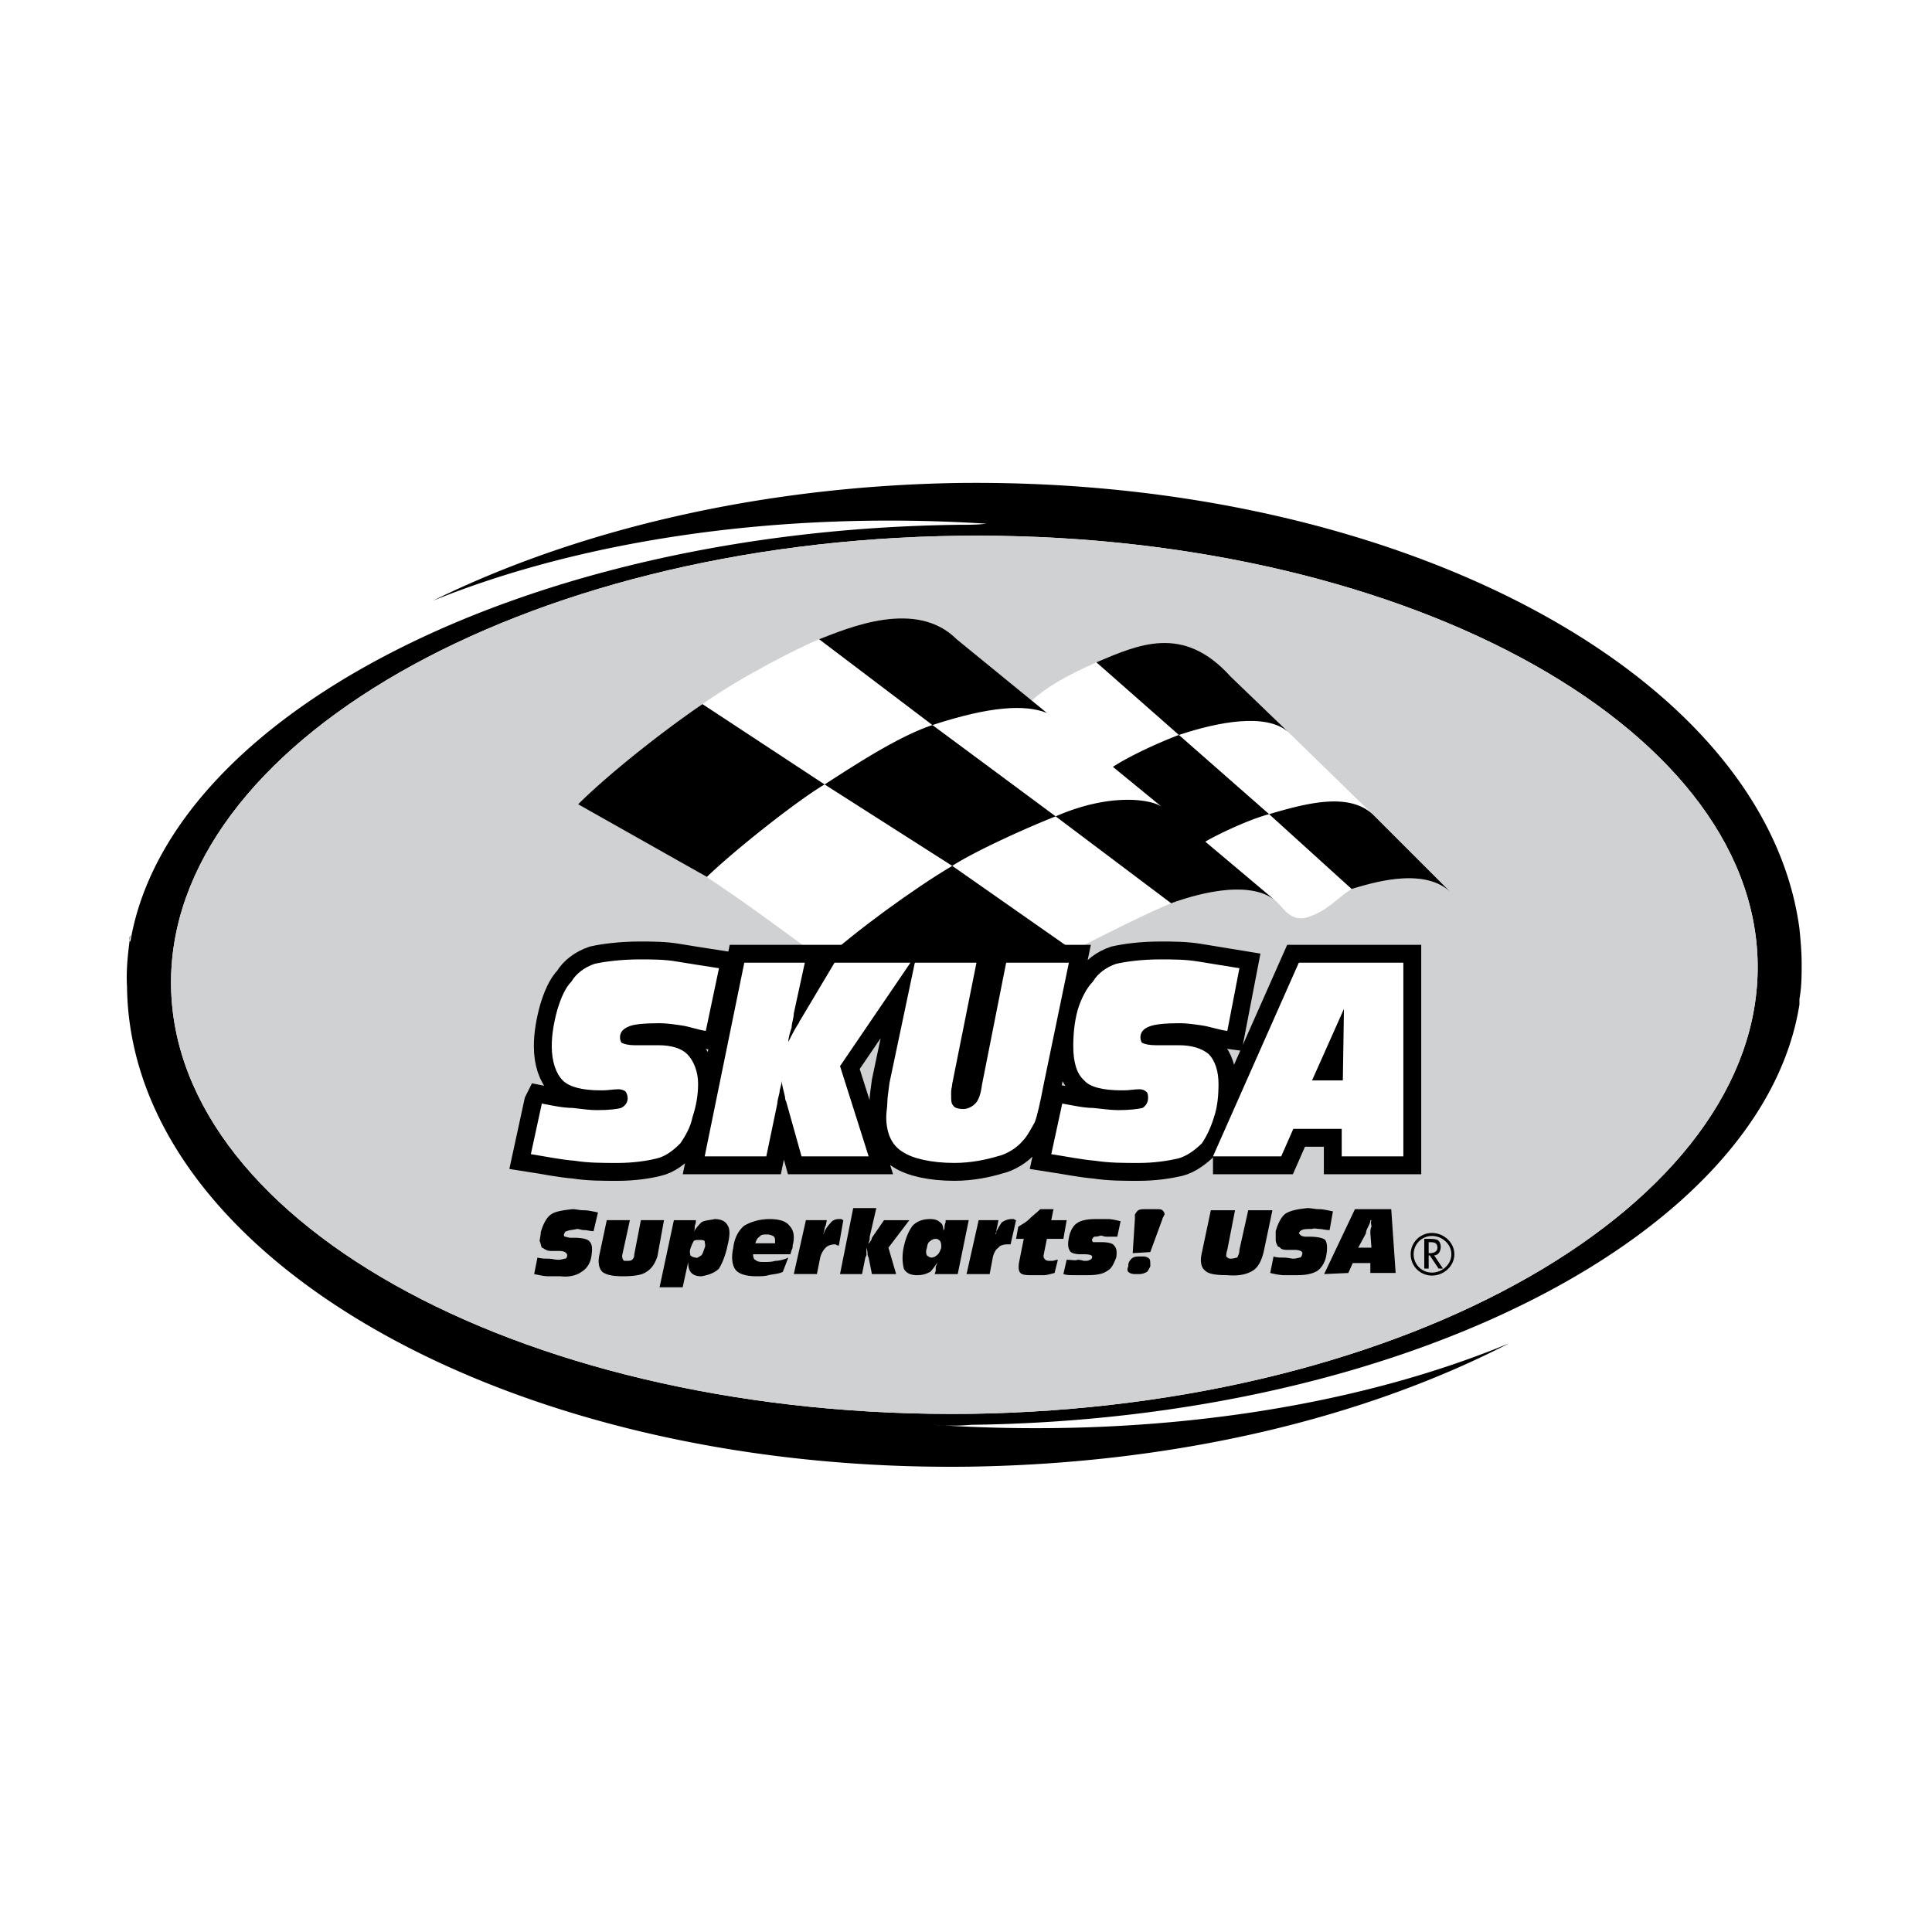 <svg xmlns="http://www.w3.org/2000/svg" width="2500" height="2500" viewBox="0 0 192.756 192.756"><path fill-rule="evenodd" clip-rule="evenodd" fill="#fff" d="M0 0h192.756v192.756H0V0z"/><path fill-rule="evenodd" clip-rule="evenodd" fill="#fff" d="M8.504 44.016h175.748V148.74H8.504V44.016z"/><path d="M98.408 52.249c-.877.11-1.866.11-2.744.11-43.251.549-78.817 18.881-82.66 41.604a.7.7 0 0 1 0-.659c-.22 1.647-.439 3.403-.33 5.161.33 27.004 38.202 48.52 84.197 47.861 20.528-.33 39.188-4.83 53.678-12.295-15.367 6.365-35.676 9.549-57.411 8.123 1.317.109 2.525.109 3.733 0 43.469-.549 79.038-19.102 82.659-41.934v-.549c.221-1.207.221-2.416.221-3.514 0-1.207-.111-2.415-.221-3.512-3.402-25.358-39.957-45.007-83.977-44.458-19.869.33-38.091 4.72-52.362 11.746 14.931-6.037 34.471-9.001 55.217-7.684z" fill-rule="evenodd" clip-rule="evenodd"/><path d="M95.665 53.457c43.47-.549 79.367 18.662 79.697 42.702.328 24.041-34.908 44.238-78.489 44.898-43.69.549-79.477-18.662-79.806-42.703-.33-24.041 34.907-44.349 78.598-44.897z" fill-rule="evenodd" clip-rule="evenodd" fill="#fff"/><path d="M95.665 53.457c43.47-.549 79.367 18.662 79.697 42.702.328 24.041-34.908 44.238-78.489 44.898-43.69.549-79.477-18.662-79.806-42.703-.33-24.041 34.907-44.349 78.598-44.897z" fill-rule="evenodd" clip-rule="evenodd" fill="#d0d1d3"/><path d="M109.387 66.081c3.512-1.208 9.002-3.952 13.281 1.427l5.818 5.489 8.453 8.233 7.795 7.794c-2.635-2.525-7.686-.988-9.881-.33-1.426.878-2.305 2.086-4.172 2.744-1.975.769-2.744-1.098-3.512-1.646-2.965-2.305-9.111-.109-10.318.329-2.416.988-5.709 2.635-11.088 5.379-2.744 1.316-7.793 5.379-10.758 8.123-2.964-1.865-7.684-4.721-12.624-7.684-6.806-4.83-13.283-10.209-24.699-15.698 3.073-3.074 8.672-7.464 12.404-9.989 3.842-2.745 9.77-5.708 11.636-6.477 2.854-1.098 9.66-4.062 13.722 0l7.465 6.147c1.427-1.317 3.294-2.415 6.478-3.841z" fill-rule="evenodd" clip-rule="evenodd" fill="#fff"/><path d="M93.03 72.338c5.708-1.867 9.22-2.086 11.417-1.208l-9.002-7.355c-4.062-4.062-10.867-1.098-13.722 0l11.307 8.563zM107.082 94.841c-5.27 2.854-8.893 5.819-12.076 8.782L82.162 95.83c3.074-2.854 9.112-7.245 12.844-9.441l12.076 8.452zM117.619 73.326c3.951-1.317 8.672-2.195 10.867-.33l-5.707-5.489c-4.721-5.269-9.221-3.183-13.393-1.427l8.233 7.246z" fill-rule="evenodd" clip-rule="evenodd"/><path d="M117.619 73.326c-1.756.658-4.721 1.976-6.586 3.183l4.83 3.952c-1.207-.769-5.27-1.317-10.539.988l11.527 8.672c1.207-.438 7.354-2.634 10.318-.329l-6.916-5.818c1.098-.659 4.281-2.195 6.367-2.745l-9.001-7.903zM95.006 86.389c2.195-1.427 7.244-3.732 10.318-4.94L93.03 72.338c-3.293 1.097-7.355 3.732-10.758 5.927l12.734 8.124zM82.272 78.265l-12.185-8.013c-3.732 2.525-9.331 6.916-12.404 9.989l12.843 7.245c2.854-2.744 9.111-7.684 11.746-9.221zM126.621 81.229l8.232 7.465c2.195-.659 7.246-2.195 9.881.33l-7.795-7.794c-2.414-2.196-6.585-1.099-10.318-.001zM132.109 127.115l3.074-6.477h3.621l.439 6.367h-2.523v-.988h-1.758l-.438.988-2.415.11zm4.721-2.635l-.109-1.428c0-.219 0-.439.109-.658 0-.219-.109-.439 0-.658h-.109c0 .219-.111.439-.221.658s-.219.439-.219.658l-.77 1.428h1.319zm-10.1 2.526l.33-1.646c.328.109.658.109.988.109.438 0 .768.109.986.109.33 0 .549-.109.66-.109.109 0 .219-.221.219-.33.109-.219-.109-.439-.768-.439h-.551c-.328 0-.547 0-.768-.109-.109-.109-.219-.219-.328-.219-.111-.221-.221-.439-.221-.66v-.877c.221-.77.549-1.428.988-1.756.549-.33 1.207-.439 2.195-.549.33 0 .768.109 1.098.109.439 0 .879.109 1.428.219l-.33 1.867c-.439 0-.768-.111-.988-.111-.328 0-.549-.109-.768 0-.439 0-.879 0-.988.111-.109 0-.219.109-.33.328 0 0 .111.109.221.221 0 0 .219.109.439.109h.328c.77 0 1.428.109 1.646.328.221.33.221.879.109 1.537-.109.66-.438 1.209-.877 1.537-.549.33-1.207.439-2.086.439h-1.207c-.436.001-.985-.109-1.425-.218zm-4.281-2.307c-.109.33-.109.549-.109.66.109.109.219.219.439.219.328 0 .549-.109.658-.109.109-.221.219-.439.219-.77l.879-3.951h2.414l-.877 4.172c-.221.877-.549 1.537-1.098 1.865-.549.33-1.318.549-2.525.439-1.098 0-1.865-.109-2.195-.439-.439-.328-.549-.988-.33-1.865l.879-4.172h2.416l-.77 3.951zm-9.22 2.416c-.33 0-.549-.109-.658-.221-.111-.109-.111-.328 0-.549v-.109c0-.328.219-.549.328-.658.111-.109.33-.219.66-.219h.549c.219 0 .438.109.549.219.109.109.109.33.109.658v.109c-.109.221-.221.439-.33.549-.219.111-.439.221-.768.221h-.439zm1.537-2.195l-1.756.109.219-3.402v-.221-.219c.109-.221.219-.33.33-.439.219-.109.438-.109.768-.109h.988c.328 0 .549 0 .658.109s.219.219.219.439c0 0-.109.109-.109.219 0 0-.109.109-.109.221l-1.208 3.293zm-8.672 2.195l.328-1.428c.439 0 .879.109 1.098 0 .33 0 .549.109.658.109.221 0 .439 0 .551-.109a.236.236 0 0 0 .219-.219c.109-.221-.219-.33-.77-.33h-.328c-.549 0-.988-.109-1.098-.328-.221-.33-.221-.77-.109-1.318.109-.658.439-1.207.768-1.428.439-.328 1.098-.438 1.977-.438h1.098c.439 0 .879.109 1.316.219l-.328 1.537h-1.098c-.221 0-.439-.109-.549-.109-.33.109-.549.109-.66.109-.109.109-.219.219-.219.328 0 0 0 .111.109.221h.879c.549 0 1.098.109 1.207.328.221.221.33.551.221 1.209-.221.549-.439 1.098-.879 1.316-.439.33-1.098.439-1.977.439h-1.316c-.439 0-.77.002-1.098-.108zm-.879-.109c-.439.109-.768.219-1.098.219h-.988c-.658 0-1.098 0-1.316-.219-.221-.221-.221-.66-.111-1.209l.439-2.195h-.768l.219-1.207c.33-.219.77-.439 1.098-.768.33-.33.77-.66 1.098-.988h1.318l-.221 1.098h1.537l-.328 1.865h-1.646l-.33 1.646c0 .111 0 .33.109.33 0 .109.221.219.439.219h.33c.109 0 .328-.109.549-.109l-.33 1.318zm-8.782.109l1.208-5.379h1.977l-.111.549c0 .109-.109.328-.109.768l-.109.109c.219-.549.439-.877.658-1.207.33-.219.658-.328.988-.328h.219s.111.109.221.109l-.549 2.414h-.33c-.328 0-.768.109-.877.33-.33.219-.439.549-.549.879l-.33 1.756h-2.307zm-3.074-.33v-.439c.11-.109.11-.328.22-.438-.329.438-.549.768-.769.986-.439.221-.768.33-1.317.33-.659 0-1.098-.219-1.317-.658-.11-.439-.22-1.207 0-2.195.219-.988.549-1.646.878-2.086.439-.439.988-.658 1.756-.658.439 0 .769.109.988.328.22.109.329.439.329.879 0-.109.11-.221.11-.33s0-.328.11-.549v-.219h2.305l-1.098 5.379H93.25l.109-.33zm-.878-2.305c-.11.33-.11.549 0 .768.11.111.329.221.439.221.22 0 .439-.109.659-.33.11-.109.22-.328.33-.658 0-.33 0-.439-.11-.658-.11-.111-.22-.221-.439-.221a.83.83 0 0 0-.549.221c-.219.109-.329.438-.329.768v-.111h-.001zm-8.672 2.635l1.317-6.586h2.305l-.658 2.854c0 .219 0 .439-.11.549 0 .219-.11.328-.11.439 0-.111.11-.33.22-.439.109-.109.219-.33.219-.439l1.208-1.756h2.525l-2.085 2.744.768 2.635h-2.415l-.329-1.646s-.11-.221-.11-.33c0-.219 0-.328-.11-.658v.767l-.11.221-.329 1.646h-2.196v-.001zm-4.611 0l1.208-5.379h2.086l-.11.549c-.11.109-.11.439-.22.768v.109c.11-.438.439-.877.659-1.098.22-.328.549-.438.878-.438h.219c.11 0 .11.109.22.109l-.439 2.523h-.11c-.11 0-.22-.109-.22-.109-.439 0-.769.109-.988.33-.22.219-.439.549-.549.988l-.329 1.646h-2.305v.002zm-1.097-.22c-.439.221-.988.221-1.428.33-.329.109-.878.109-1.207.109-.988 0-1.757-.219-2.086-.658s-.439-1.207-.22-2.195c.11-.988.549-1.756 1.098-2.195.549-.33 1.427-.658 2.524-.658.988 0 1.647.219 1.976.658.439.439.549 1.098.329 1.975 0 .111 0 .33-.109.439 0 .111-.11.33-.11.439h-3.732c0 .33.11.549.22.549.219.221.548.221.878.221s.769 0 1.098-.111c.329 0 .878-.109 1.317-.328l-.548 1.425zm-2.745-2.854h1.976c0-.33 0-.549-.11-.658-.109-.109-.439-.221-.658-.221-.33 0-.659 0-.769.221-.219.109-.329.328-.439.658zm-6.477.549c-.109.33 0 .549 0 .658.11.111.33.221.549.221.11.109.33-.109.549-.221.11-.109.22-.438.33-.768.11-.221 0-.439 0-.658-.11-.111-.33-.111-.549-.111-.22 0-.439 0-.549.111-.11.219-.22.438-.33.768zm-3.073 3.842l1.427-6.695h2.195c0 .109 0 .328-.109.549 0 .219 0 .439-.11.658.219-.439.549-.768.768-.988.33-.219.879-.219 1.318-.328.659 0 1.097.219 1.317.658.22.328.22.988 0 1.865-.22 1.098-.549 1.867-.878 2.416-.439.439-1.098.658-1.757.768-.439 0-.768-.109-.988-.328-.219-.221-.33-.549-.33-1.098l-.548 2.523h-2.305zm-5.269-6.696h2.306l-.769 3.512c0 .111 0 .33.109.439 0 .109.11.109.33.109.219 0 .439 0 .549-.109s.22-.219.22-.549l.659-3.402h2.305l-.659 3.623c-.22.658-.549 1.207-1.098 1.535-.439.33-1.317.439-2.306.439-.987 0-1.646-.109-2.085-.439-.33-.328-.439-.877-.33-1.535l.769-3.623zm-7.245 5.379l.33-1.646c.439.109.769.109 1.098.109.329 0 .658.109.987.109.33 0 .549-.109.659-.109s.22-.109.22-.33c0-.219-.22-.438-.769-.438h-.549c-.329 0-.659 0-.768-.111-.11 0-.33-.219-.439-.219-.109-.221-.109-.439-.219-.658 0-.221.11-.549.11-.879.219-.768.549-1.428.988-1.756.439-.33 1.208-.439 2.195-.549.33 0 .659.109 1.098.109.438 0 .878.109 1.427.219l-.439 1.867c-.329 0-.658-.109-.987-.109-.22 0-.439-.111-.659-.111-.439.111-.878.111-.988.221-.22 0-.22.109-.33.328 0 0 0 .221.11.221s.33.109.549.109h.329c.769 0 1.317.109 1.537.33.33.328.33.768.22 1.537-.11.658-.439 1.207-.988 1.535-.439.33-1.208.549-2.086.439h-1.207c-.441.001-.88-.108-1.429-.218z" fill-rule="evenodd" clip-rule="evenodd"/><path d="M54.06 110.1c1.098.221 2.195.439 3.074.439.878.109 1.756.219 2.415.219 1.208 0 2.085-.109 2.415-.219.439-.219.659-.549.659-.988 0-.219-.11-.549-.22-.658s-.439-.219-.658-.219c-.549 0-1.098.109-1.537.109h-.329c-1.756 0-3.074-.33-3.732-.988-.659-.658-1.098-1.867-1.098-3.402 0-1.209.22-2.416.549-3.623.329-1.098.768-2.195 1.427-2.854.439-.77 1.317-1.428 2.305-1.758.988-.219 2.635-.439 4.501-.439 1.208 0 2.525 0 3.732.22 1.317.219 2.744.439 4.171.659l-1.317 6.258c-.769-.111-1.646-.439-2.415-.549-.769-.111-1.537-.221-2.195-.221-1.537 0-2.635.109-3.074.33-.549.219-.878.549-.878 1.098 0 .219.11.549.22.549.219.109.658.219 1.208.219h2.415c1.318 0 2.306.33 2.854.879.659.658 1.098 1.756 1.098 2.965 0 1.207-.22 2.305-.549 3.293-.22 1.098-.768 1.975-1.207 2.635-.659.658-1.428 1.316-2.416 1.535-.878.221-2.305.439-3.842.439-1.427 0-2.964 0-4.281-.219-1.427-.109-2.964-.439-4.391-.658l1.096-5.051zm16.247 5.269l3.952-19.32h6.038l-1.098 5.049c0 .439-.219.988-.219 1.428-.11.33-.33.988-.33 1.428.33-.66.659-1.318 1.098-1.977 0-.109.11-.219.11-.219l3.403-5.709h7.574l-7.025 10.318 2.854 9.002h-6.696l-1.537-5.488s-.11-.111-.11-.439c-.11-.549-.33-1.207-.33-1.646 0 .439-.219.879-.219 1.207-.11.439-.22.879-.22 1.098l-1.098 5.27h-6.147v-.002zm20.967-19.32h6.148l-2.416 12.076c0 .219-.11.549-.11.768v.439c0 .438 0 .768.22.988.11.219.549.328.988.328s.878-.219 1.207-.549c.33-.33.549-.988.66-1.865l2.414-12.186h6.258l-2.525 12.186c-.33 1.756-.658 3.184-.879 3.732-.438.768-.768 1.426-1.207 1.865-.549.658-1.537 1.318-2.525 1.537-1.098.33-2.633.658-4.28.658-2.306 0-4.171-.439-5.16-1.098-1.098-.658-1.646-1.865-1.646-3.512 0-.439.11-.988.11-1.428s.11-1.098.22-1.977l2.523-11.962zm14.708 14.051c1.209.221 2.195.439 3.074.439.988.109 1.867.219 2.525.219 1.098 0 1.977-.109 2.414-.219.33-.219.549-.549.549-.988 0-.219 0-.549-.219-.658-.109-.109-.33-.219-.658-.219-.439 0-.988.109-1.537.109h-.221c-1.865 0-3.182-.33-3.732-.988-.768-.658-1.096-1.867-1.096-3.402 0-1.209.109-2.416.438-3.623.33-1.098.879-2.195 1.537-2.854.439-.77 1.318-1.428 2.307-1.758.986-.219 2.523-.439 4.391-.439 1.316 0 2.523 0 3.842.22 1.316.219 2.744.439 4.061.659l-1.207 6.258c-.879-.111-1.756-.439-2.525-.549-.768-.111-1.535-.221-2.195-.221-1.537 0-2.523.109-3.072.33-.549.219-.879.549-.879 1.098 0 .219.109.549.219.549.221.109.66.219 1.318.219h2.305c1.318 0 2.305.33 2.965.879.658.658.986 1.756.986 2.965 0 1.207-.109 2.305-.438 3.293-.33 1.098-.77 1.975-1.209 2.635-.658.658-1.535 1.316-2.414 1.535-.988.221-2.305.439-3.951.439-1.428 0-2.855 0-4.281-.219-1.318-.109-2.965-.439-4.393-.658l1.096-5.051zm15.039 5.269l8.562-19.32h10.43v19.32h-6.148v-2.744h-4.83l-1.207 2.744h-6.807zm9.881-7.574h3.074l.109-7.135-3.183 7.135z" fill-rule="evenodd" clip-rule="evenodd" fill="#fff"/><path d="M54.06 110.1c1.098.221 2.195.439 3.074.439.878.109 1.756.219 2.415.219 1.208 0 2.085-.109 2.415-.219.439-.219.659-.549.659-.988 0-.219-.11-.549-.22-.658s-.439-.219-.658-.219c-.549 0-1.098.109-1.537.109h-.329c-1.756 0-3.074-.33-3.732-.988-.659-.658-1.098-1.867-1.098-3.402 0-1.209.22-2.416.549-3.623.329-1.098.768-2.195 1.427-2.854.439-.77 1.317-1.428 2.305-1.758.988-.219 2.635-.439 4.501-.439 1.208 0 2.525 0 3.732.22 1.317.219 2.744.439 4.171.659l-1.317 6.258c-.769-.111-1.646-.439-2.415-.549-.769-.111-1.537-.221-2.195-.221-1.537 0-2.635.109-3.074.33-.549.219-.878.549-.878 1.098 0 .219.11.549.22.549.219.109.658.219 1.208.219h2.415c1.318 0 2.306.33 2.854.879.659.658 1.098 1.756 1.098 2.965 0 1.207-.22 2.305-.549 3.293-.22 1.098-.768 1.975-1.207 2.635-.659.658-1.428 1.316-2.416 1.535-.878.221-2.305.439-3.842.439-1.427 0-2.964 0-4.281-.219-1.427-.109-2.964-.439-4.391-.658l1.096-5.051zm16.247 5.269l3.952-19.32h6.038l-1.098 5.049c0 .439-.219.988-.219 1.428-.11.33-.33.988-.33 1.428.33-.66.659-1.318 1.098-1.977l.11-.219 3.403-5.709h7.574l-7.025 10.318 2.854 9.002h-6.696l-1.537-5.488s-.11-.111-.11-.439c-.11-.549-.33-1.207-.33-1.646 0 .439-.219.879-.219 1.207-.11.439-.22.879-.22 1.098l-1.098 5.27h-6.147v-.002zm20.967-19.32h6.148l-2.416 12.076c0 .219-.11.549-.11.768v.439c0 .438 0 .768.22.988.11.219.549.328.988.328s.878-.219 1.207-.549c.33-.33.549-.988.66-1.865l2.414-12.186h6.258l-2.525 12.186c-.33 1.756-.658 3.184-.879 3.732-.438.768-.768 1.426-1.207 1.865-.549.658-1.537 1.318-2.525 1.537-1.098.33-2.633.658-4.28.658-2.306 0-4.171-.439-5.16-1.098-1.098-.658-1.646-1.865-1.646-3.512 0-.439.11-.988.11-1.428s.11-1.098.22-1.977l2.523-11.962zm14.708 14.051c1.209.221 2.195.439 3.074.439.988.109 1.867.219 2.525.219 1.098 0 1.977-.109 2.414-.219.33-.219.549-.549.549-.988 0-.219 0-.549-.219-.658-.109-.109-.33-.219-.658-.219-.439 0-.988.109-1.537.109h-.221c-1.865 0-3.182-.33-3.732-.988-.768-.658-1.096-1.867-1.096-3.402 0-1.209.109-2.416.438-3.623.33-1.098.879-2.195 1.537-2.854.439-.77 1.318-1.428 2.307-1.758.986-.219 2.523-.439 4.391-.439 1.316 0 2.523 0 3.842.22 1.316.219 2.744.439 4.061.659l-1.207 6.258c-.879-.111-1.756-.439-2.525-.549-.768-.111-1.535-.221-2.195-.221-1.537 0-2.523.109-3.072.33-.549.219-.879.549-.879 1.098 0 .219.109.549.219.549.221.109.66.219 1.318.219h2.305c1.318 0 2.305.33 2.965.879.658.658.986 1.756.986 2.965 0 1.207-.109 2.305-.438 3.293-.33 1.098-.77 1.975-1.209 2.635-.658.658-1.535 1.316-2.414 1.535-.988.221-2.305.439-3.951.439-1.428 0-2.855 0-4.281-.219-1.318-.109-2.965-.439-4.393-.658l1.096-5.051zm15.039 5.269l8.562-19.32h10.43v19.32h-6.148v-2.744h-4.83l-1.207 2.744h-6.807zm9.881-7.574h3.074l.109-7.135-3.183 7.135z" fill="none" stroke="#000" stroke-width="3.568" stroke-miterlimit="2.613"/><path d="M54.06 110.1c1.098.221 2.195.439 3.074.439.878.109 1.756.219 2.415.219 1.208 0 2.085-.109 2.415-.219.439-.219.659-.549.659-.988 0-.219-.11-.549-.22-.658s-.439-.219-.658-.219c-.549 0-1.098.109-1.537.109h-.329c-1.756 0-3.074-.33-3.732-.988-.659-.658-1.098-1.867-1.098-3.402 0-1.209.22-2.416.549-3.623.329-1.098.768-2.195 1.427-2.854.439-.77 1.317-1.428 2.305-1.758.988-.219 2.635-.439 4.501-.439 1.208 0 2.525 0 3.732.22 1.317.219 2.744.439 4.171.659l-1.317 6.258c-.769-.111-1.646-.439-2.415-.549-.769-.111-1.537-.221-2.195-.221-1.537 0-2.635.109-3.074.33-.549.219-.878.549-.878 1.098 0 .219.11.549.22.549.219.109.658.219 1.208.219h2.415c1.318 0 2.306.33 2.854.879.659.658 1.098 1.756 1.098 2.965 0 1.207-.22 2.305-.549 3.293-.22 1.098-.768 1.975-1.207 2.635-.659.658-1.428 1.316-2.416 1.535-.878.221-2.305.439-3.842.439-1.427 0-2.964 0-4.281-.219-1.427-.109-2.964-.439-4.391-.658l1.096-5.051zm16.247 5.269l3.952-19.32h6.038l-1.098 5.049c0 .439-.219.988-.219 1.428-.11.33-.33.988-.33 1.428.33-.66.659-1.318 1.098-1.977 0-.109.11-.219.11-.219l3.403-5.709h7.574l-7.025 10.318 2.854 9.002h-6.696l-1.537-5.488s-.11-.111-.11-.439c-.11-.549-.33-1.207-.33-1.646 0 .439-.219.879-.219 1.207-.11.439-.22.879-.22 1.098l-1.098 5.27h-6.147v-.002zm20.967-19.32h6.148l-2.416 12.076c0 .219-.11.549-.11.768v.439c0 .438 0 .768.22.988.11.219.549.328.988.328s.878-.219 1.207-.549c.33-.33.549-.988.66-1.865l2.414-12.186h6.258l-2.525 12.186c-.33 1.756-.658 3.184-.879 3.732-.438.768-.768 1.426-1.207 1.865-.549.658-1.537 1.318-2.525 1.537-1.098.33-2.633.658-4.28.658-2.306 0-4.171-.439-5.16-1.098-1.098-.658-1.646-1.865-1.646-3.512 0-.439.11-.988.11-1.428s.11-1.098.22-1.977l2.523-11.962zm14.708 14.051c1.209.221 2.195.439 3.074.439.988.109 1.867.219 2.525.219 1.098 0 1.977-.109 2.414-.219.33-.219.549-.549.549-.988 0-.219 0-.549-.219-.658-.109-.109-.33-.219-.658-.219-.439 0-.988.109-1.537.109h-.221c-1.865 0-3.182-.33-3.732-.988-.768-.658-1.096-1.867-1.096-3.402 0-1.209.109-2.416.438-3.623.33-1.098.879-2.195 1.537-2.854.439-.77 1.318-1.428 2.307-1.758.986-.219 2.523-.439 4.391-.439 1.316 0 2.523 0 3.842.22 1.316.219 2.744.439 4.061.659l-1.207 6.258c-.879-.111-1.756-.439-2.525-.549-.768-.111-1.535-.221-2.195-.221-1.537 0-2.523.109-3.072.33-.549.219-.879.549-.879 1.098 0 .219.109.549.219.549.221.109.66.219 1.318.219h2.305c1.318 0 2.305.33 2.965.879.658.658.986 1.756.986 2.965 0 1.207-.109 2.305-.438 3.293-.33 1.098-.77 1.975-1.209 2.635-.658.658-1.535 1.316-2.414 1.535-.988.221-2.305.439-3.951.439-1.428 0-2.855 0-4.281-.219-1.318-.109-2.965-.439-4.393-.658l1.096-5.051zm15.039 5.269l8.562-19.32h10.43v19.32h-6.148v-2.744h-4.83l-1.207 2.744h-6.807zm9.881-7.574h3.074l.109-7.135-3.183 7.135z" fill-rule="evenodd" clip-rule="evenodd" fill="#fff"/><path d="M142.537 123.932h.111c.328 0 .768 0 .768.549 0 .439-.439.549-.768.549h-.111v-1.098zm.549 1.316c.439 0 .66-.438.66-.877 0-.221-.109-.549-.33-.66-.219-.109-.549-.109-.768-.109h-.548v2.965h.438v-1.318h.111l.877 1.318h.439l-.879-1.319z" fill-rule="evenodd" clip-rule="evenodd"/><path d="M144.953 125.139c0 1.098-.988 1.977-2.086 1.977s-1.977-.879-1.977-1.977.879-1.977 1.977-1.977 2.086.879 2.086 1.977z" fill="none" stroke="#000" stroke-width=".297" stroke-miterlimit="2.613"/></svg>
